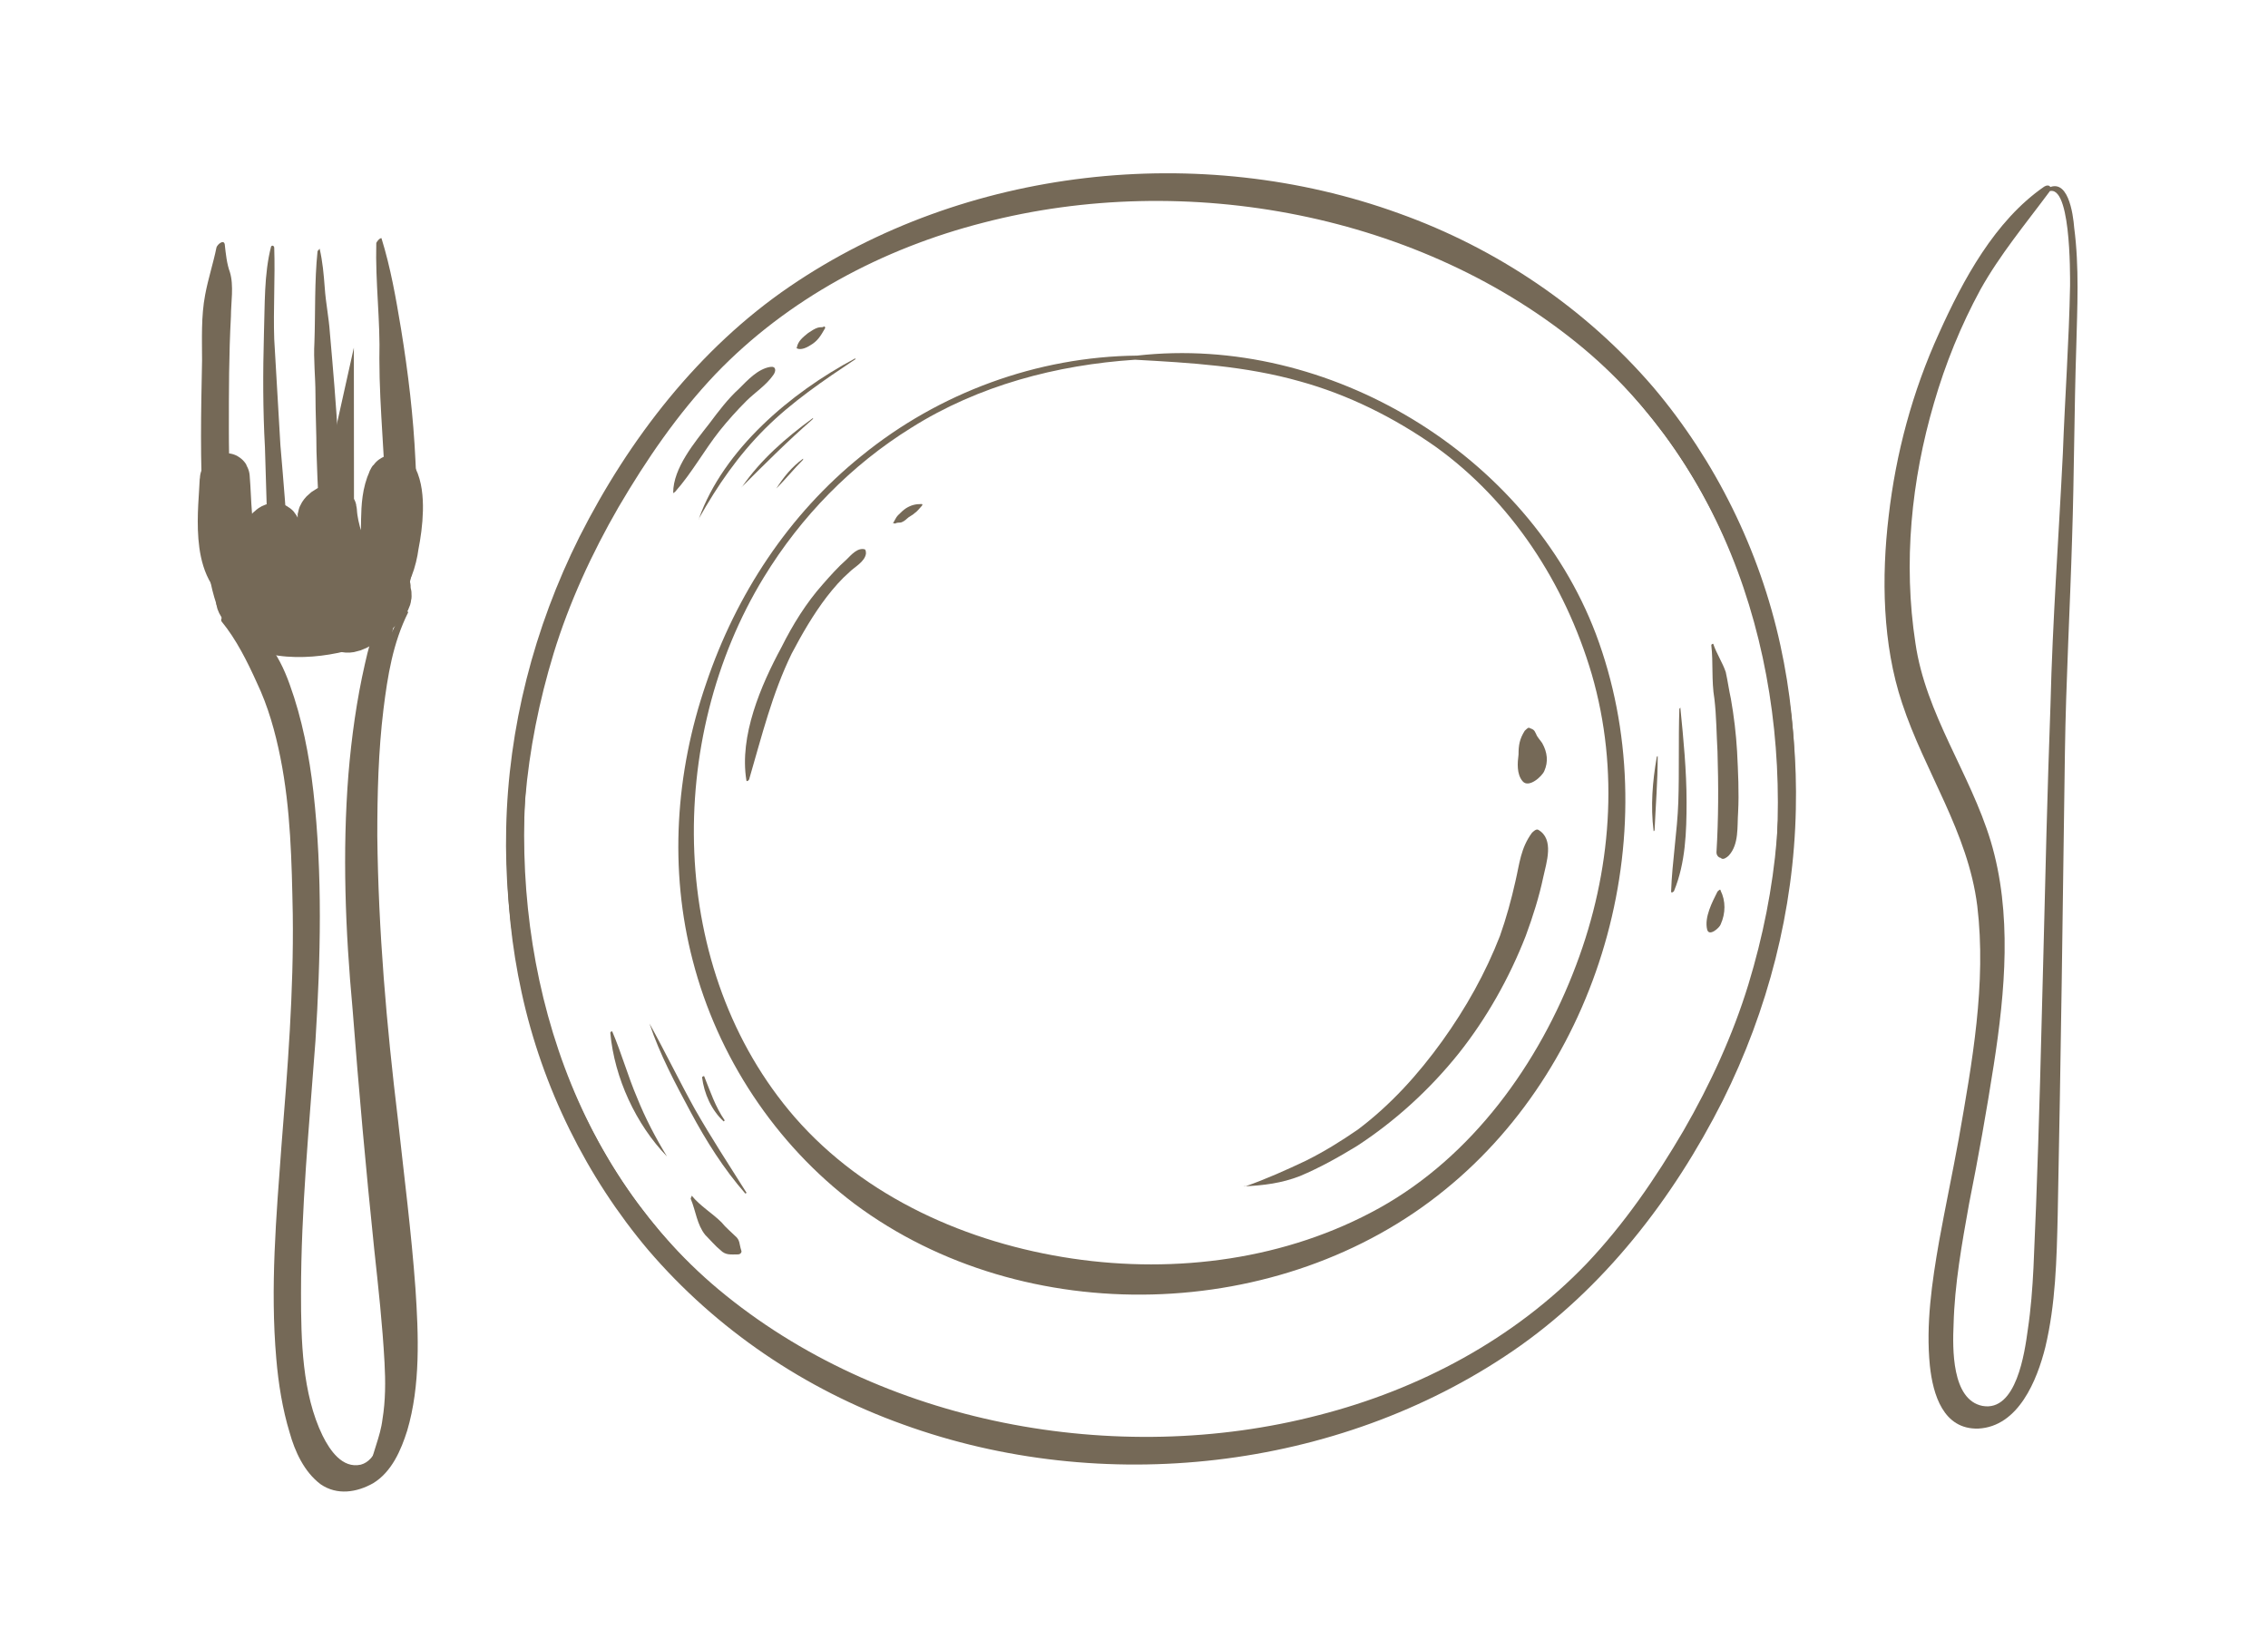 <?xml version="1.0" encoding="utf-8"?>
<!-- Generator: Adobe Illustrator 18.0.0, SVG Export Plug-In . SVG Version: 6.00 Build 0)  -->
<!DOCTYPE svg PUBLIC "-//W3C//DTD SVG 1.1//EN" "http://www.w3.org/Graphics/SVG/1.1/DTD/svg11.dtd">
<svg version="1.1" id="Capa_1" xmlns="http://www.w3.org/2000/svg" xmlns:xlink="http://www.w3.org/1999/xlink" x="0px" y="0px"
	 viewBox="386.1 274.3 220 160" enable-background="new 386.1 274.3 220 160" xml:space="preserve">
<title>iconos-2</title>
<g>
	<g>
		<g>
			<g>
				<g>
					<path fill="#756957" d="M499.7,415c19.4-0.3,37.2-10.3,48.3-26.1c10.4-14.9,14.7-34.2,10.8-52c-2-9.2-6.3-17.9-12.3-25
						c-6.6-7.7-15.2-13.5-24.7-16.9c-19.3-7-42.1-4.5-59.1,7.1c-8.8,6-15.6,14.8-20.4,24.3c-4.4,8.8-6.9,18.5-7.1,28.3
						c-0.2,9.1,1.5,18.2,5.3,26.5c3.7,8.2,9.4,15.4,16.4,20.9c5.6,4.4,12,7.8,18.9,10c3.6,1.2,7.4,2,11.2,2.5c2,0.3,4.1,0.5,6.1,0.5
						C495.3,415.4,497.5,415.1,499.7,415c0.2,0,0.5-0.4,0.2-0.4c-2.7,0.1-5.6-0.2-8.3-0.4c-2.7-0.2-5.4-0.6-8.1-1.1
						c-4.9-0.9-9.6-2.5-14.2-4.6c-8.5-3.9-15.7-9.9-21.3-17.4c-5.4-7.3-8.9-16-10.4-25c-1.6-9.5-0.6-19.2,2.2-28.4
						c1.5-4.9,3.7-9.7,6.3-14.2c2.7-4.6,5.7-9,9.4-12.9c7-7.3,16.2-12.2,26-14.7c19.6-5.1,42.5-0.9,58.2,12.2
						c14.8,12.4,20.4,32.4,18.5,51.1c-1.9,18.5-12.6,36-28.3,46c-9,5.8-19.5,8.6-30.2,9.3C499.7,414.6,499.4,415,499.7,415z"/>
				</g>
			</g>
			<g>
				<g>
					<path fill="#756957" d="M495.8,292.5c-19.4,0.3-37.2,10.3-48.3,26.1c-10.4,14.9-14.7,34.2-10.8,52c2,9.2,6.3,17.9,12.3,25
						c6.6,7.7,15.2,13.5,24.7,16.9c19.3,7,42.1,4.5,59.1-7.1c8.8-6,15.6-14.8,20.4-24.3c4.4-8.8,6.9-18.5,7.1-28.3
						c0.2-9.1-1.5-18.2-5.3-26.5c-3.7-8.2-9.4-15.4-16.4-20.9c-5.6-4.4-12-7.8-18.9-10c-3.6-1.2-7.4-2-11.2-2.5
						c-2-0.3-4.1-0.5-6.1-0.5C500.2,292.1,498,292.4,495.8,292.5c-0.2,0-0.5,0.4-0.2,0.4c2.7-0.1,5.6,0.2,8.3,0.4
						c2.7,0.2,5.4,0.6,8.1,1.1c4.9,0.9,9.6,2.5,14.2,4.6c8.5,3.9,15.7,9.9,21.3,17.4c5.4,7.3,8.9,16,10.4,25
						c1.6,9.5,0.6,19.2-2.2,28.4c-1.5,4.9-3.7,9.7-6.3,14.2c-2.7,4.6-5.7,9-9.4,12.9c-7,7.3-16.2,12.2-26,14.7
						c-19.6,5.1-42.5,0.9-58.2-12.2c-14.8-12.4-20.4-32.4-18.5-51.1c1.9-18.5,12.6-36,28.3-46c9-5.8,19.5-8.6,30.2-9.3
						C495.8,292.8,496.1,292.4,495.8,292.5z"/>
				</g>
			</g>
			<g>
				<g>
					<path fill="#756957" d="M496.4,308.8c-9.7,0.1-19.2,3.6-26.7,9.7c-7.1,5.7-12.2,13.5-15.1,22.1c-3,8.7-3.6,18.1-1.3,26.9
						c2.4,9.3,8,17.8,15.7,23.6c16.5,12.3,41.4,11.6,57.3-1.4c15.4-12.5,21.6-35.3,14.6-53.9C534.3,318.4,515,306.7,496.4,308.8
						c-0.2,0-0.5,0.4-0.2,0.4c5.4,0.3,10.7,0.6,16,2.1c4.7,1.3,9.1,3.5,13.1,6.3c7.4,5.3,12.6,13.3,15.2,22.1
						c2.7,9.3,1.9,19.2-1.5,28.2c-3.6,9.6-10.1,18.6-19.1,23.6c-9,5-19.7,6.4-29.8,4.9c-10.1-1.5-20.1-5.9-26.9-13.7
						c-12.4-14.3-12.6-36.7-3-52.4c3.6-5.9,8.5-10.9,14.3-14.5c6.5-4.1,14.1-6.1,21.7-6.6C496.4,309.2,496.6,308.8,496.4,308.8z"/>
				</g>
			</g>
			<g>
				<g>
					<path fill="#756957" d="M506.8,389.4c1.9-0.1,3.6-0.3,5.4-1c1.9-0.8,3.7-1.8,5.5-2.9c3.7-2.4,7.1-5.5,9.9-9
						c2.7-3.4,4.9-7.3,6.5-11.4c0.7-1.9,1.3-3.8,1.7-5.7c0.3-1.4,1.1-3.7-0.5-4.6c-0.2-0.1-0.5,0.2-0.6,0.3c-1.1,1.5-1.2,3-1.6,4.7
						c-0.4,1.8-0.9,3.6-1.5,5.3c-1.4,3.6-3.3,7-5.6,10.2c-2.3,3.2-5,6.2-8.2,8.6c-1.6,1.1-3.2,2.1-5,3c-1.9,0.9-3.9,1.8-5.9,2.5
						C506.8,389.3,506.7,389.5,506.8,389.4L506.8,389.4z"/>
				</g>
			</g>
			<g>
				<g>
					<path fill="#756957" d="M534,345.2c-0.5,0.8-0.6,1.4-0.6,2.3c-0.1,0.8-0.2,1.9,0.4,2.6c0.6,0.7,1.9-0.5,2.1-1
						c0.4-0.9,0.3-1.8-0.2-2.7c-0.2-0.3-0.5-0.6-0.6-0.9c-0.2-0.4-0.2-0.4-0.7-0.6C534.3,344.9,534.1,345.1,534,345.2L534,345.2z"/>
				</g>
			</g>
			<g>
				<g>
					<path fill="#756957" d="M458.8,349.8c1.2-4.1,2.2-8.2,4.1-12.1c1-1.9,2.1-3.8,3.4-5.5c0.7-0.9,1.4-1.7,2.2-2.4
						c0.5-0.5,1.5-1,1.6-1.8c0-0.1,0-0.3-0.1-0.4c-0.7-0.2-1.3,0.5-1.8,1c-0.8,0.7-1.6,1.6-2.3,2.4c-1.6,1.8-2.9,3.9-4,6.1
						c-2,3.7-4.1,8.6-3.4,12.9C458.5,350.2,458.8,350,458.8,349.8L458.8,349.8z"/>
				</g>
			</g>
			<g>
				<g>
					<path fill="#756957" d="M472.9,325.1c0.2-0.1,0.4-0.1,0.5-0.1c0.2,0,0.5-0.2,0.7-0.4c0.2-0.2,0.5-0.3,0.7-0.5
						c0.3-0.2,0.5-0.5,0.7-0.7c0.1-0.1,0.1-0.2,0-0.2c-0.6,0-1,0.1-1.5,0.4c-0.3,0.2-0.5,0.4-0.8,0.7c-0.2,0.2-0.3,0.5-0.5,0.8
						C472.8,325,472.9,325.1,472.9,325.1L472.9,325.1z"/>
				</g>
			</g>
			<g>
				<g>
					<path fill="#756957" d="M552.1,336.9c0.2,1.7,0,3.4,0.3,5.2c0.2,1.7,0.2,3.4,0.3,5.1c0.1,3.3,0.1,6.5-0.1,9.8
						c0,0.2,0.1,0.4,0.3,0.5c0.1,0,0.2,0.1,0.2,0.1c0.2,0.1,0.5-0.1,0.7-0.3c1-1.1,0.8-2.8,0.9-4.2c0.1-1.9,0-3.9-0.1-5.9
						c-0.1-1.7-0.3-3.4-0.6-5.1c-0.2-0.9-0.3-1.7-0.5-2.6c-0.3-0.9-0.9-1.8-1.2-2.7C552.3,336.7,552.1,336.8,552.1,336.9
						L552.1,336.9z"/>
				</g>
			</g>
			<g>
				<g>
					<path fill="#756957" d="M552.7,360.8c-0.5,1-1.3,2.5-1,3.7c0.2,0.7,1.2-0.2,1.3-0.5c0.5-1.1,0.5-2.3,0-3.3
						C553,360.5,552.8,360.7,552.7,360.8L552.7,360.8z"/>
				</g>
			</g>
			<g>
				<g>
					<path fill="#756957" d="M451.6,322c1.6-1.8,2.8-4,4.3-5.9c0.8-1,1.7-2,2.6-2.9c0.8-0.8,1.9-1.5,2.6-2.5
						c0.3-0.4,0.3-0.9-0.3-0.8c-1.2,0.2-2.2,1.3-3,2.1c-1.1,1-2,2.2-2.9,3.4c-1.4,1.8-3.5,4.3-3.5,6.7
						C451.3,322.2,451.5,322.1,451.6,322L451.6,322z"/>
				</g>
			</g>
			<g>
				<g>
					<path fill="#756957" d="M463.4,308.1c0.4,0.2,1-0.1,1.3-0.3c0.7-0.4,1-0.9,1.4-1.6c0.1-0.1,0-0.3-0.1-0.2
						c-0.2,0.1-0.3,0-0.6,0.1c-0.3,0.1-0.6,0.3-0.9,0.5c-0.5,0.4-1,0.8-1.1,1.4C463.3,308,463.4,308,463.4,308.1L463.4,308.1z"/>
				</g>
			</g>
			<g>
				<g>
					<path fill="#756957" d="M453.1,390.6c0.5,1.2,0.6,2.5,1.4,3.5c0.5,0.5,1,1.1,1.5,1.5c0.5,0.5,1,0.4,1.7,0.4
						c0.2,0,0.4-0.2,0.3-0.4c-0.2-0.6-0.1-1-0.6-1.4c-0.4-0.4-0.9-0.8-1.3-1.3c-0.9-0.9-2.1-1.6-2.9-2.6
						C453.2,390.4,453.1,390.5,453.1,390.6L453.1,390.6z"/>
				</g>
			</g>
			<g>
				<g>
					<path fill="#756957" d="M549,343.1c-0.1,3,0,6-0.1,9c-0.1,2.9-0.6,5.8-0.7,8.7c0,0.2,0.3,0,0.3-0.1c1.1-2.7,1.2-5.7,1.2-8.6
						c0-3-0.3-6.1-0.6-9.1C549.2,342.9,549,343,549,343.1L549,343.1z"/>
				</g>
			</g>
			<g>
				<g>
					<path fill="#756957" d="M546.8,347.8c-0.4,2.3-0.6,4.7-0.3,7.1c0,0.1,0.1,0,0.1-0.1c0.1-2.3,0.3-4.7,0.3-7.1
						C546.9,347.6,546.8,347.7,546.8,347.8L546.8,347.8z"/>
				</g>
			</g>
			<g>
				<g>
					<path fill="#756957" d="M450.8,386.5c-1.1-1.8-2.1-3.7-2.9-5.7c-0.9-2.1-1.5-4.3-2.4-6.4c0-0.1-0.2,0-0.2,0.1
						C445.7,378.9,447.8,383.4,450.8,386.5C450.7,386.6,450.8,386.5,450.8,386.5L450.8,386.5z"/>
				</g>
			</g>
			<g>
				<g>
					<path fill="#756957" d="M449.1,373.6c1,3,2.5,5.8,4,8.6c1.5,2.8,3.2,5.5,5.3,7.9c0,0,0.2-0.1,0.1-0.1c-1.7-2.7-3.4-5.3-5-8.1
						C452,379.2,450.6,376.3,449.1,373.6C449.2,373.5,449.1,373.6,449.1,373.6L449.1,373.6z"/>
				</g>
			</g>
			<g>
				<g>
					<path fill="#756957" d="M454.2,378.8c0.2,1.6,0.9,3.2,2.1,4.3c0,0,0.1-0.1,0.1-0.1c-0.9-1.3-1.4-2.8-2-4.3
						C454.3,378.7,454.2,378.8,454.2,378.8L454.2,378.8z"/>
				</g>
			</g>
			<g>
				<g>
					<path fill="#756957" d="M453.9,324.6c1.8-3.2,3.8-6.1,6.4-8.7c2.6-2.6,5.7-4.7,8.7-6.7c0.1,0,0.1-0.2,0-0.1
						C462.8,312.4,456.3,317.9,453.9,324.6C453.8,324.7,453.9,324.7,453.9,324.6L453.9,324.6z"/>
				</g>
			</g>
			<g>
				<g>
					<path fill="#756957" d="M458.1,321.5c2.2-2.2,4.4-4.4,6.8-6.5c0.1-0.1,0.1-0.2,0-0.1C462.3,316.8,459.9,318.9,458.1,321.5
						C458,321.6,458.1,321.6,458.1,321.5L458.1,321.5z"/>
				</g>
			</g>
			<g>
				<g>
					<path fill="#756957" d="M461.4,321.7c0.9-0.9,1.7-1.9,2.6-2.8c0,0,0-0.1,0-0.1C462.9,319.6,462.1,320.6,461.4,321.7
						C461.3,321.7,461.3,321.7,461.4,321.7L461.4,321.7z"/>
				</g>
			</g>
		</g>
		<g>
			<g>
				<g>
					<path fill="#756957" d="M422.6,297.9c-0.1,3.8,0.4,7.5,0.3,11.2c0,5,0.6,10,0.6,14.9c0,2.1-0.1,4.2-0.3,6.2
						c-0.1,0.8-0.3,1.6-0.5,2.3c-0.2,0.6-0.4,1.1-0.6,1.3c-0.9,1.3-4,1.5-5.5,1.5c-1.9,0-4.5-0.3-5.8-1.9c-1.4-1.7-1.7-4.7-1.9-6.8
						c-0.5-3.6-0.6-7.2-0.6-10.7c0-3.6,0-7.2,0.2-10.9c0-1.3,0.3-3-0.1-4.3c-0.3-0.8-0.4-1.8-0.5-2.7c-0.1-0.5-0.7,0-0.8,0.3
						c-0.3,1.5-0.8,3-1.1,4.6c-0.4,2.1-0.3,4.3-0.3,6.4c-0.1,4.9-0.2,9.8,0.1,14.6c0.2,3.5,0.4,7.7,2.1,10.9c2,3.8,8,3.6,11.6,2.7
						c3.6-0.9,5.7-3.4,6.4-6.9c0.8-3.8,0.7-7.8,0.5-11.6c-0.2-4.3-0.7-8.5-1.4-12.8c-0.5-3-1-5.9-1.9-8.8
						C422.9,297.4,422.6,297.8,422.6,297.9L422.6,297.9z"/>
				</g>
			</g>
			<g>
				<g>
					<path fill="#756957" d="M412.4,298.2c-0.7,2.7-0.6,5.7-0.7,8.6c-0.1,3.6-0.1,7.3,0.1,10.9c0.1,3.6,0.2,7.2,0.4,10.8
						c0.1,1.6,0.1,3.2,0.2,4.8c0,0.7,0,1.3,0.1,2c0,0.6,0.4,1,0.6,1.6c0.2,0.4,0.7-0.1,0.7-0.3c0.4-1.3,0.6-2.4,0.5-3.8
						c0-1.6-0.2-3.1-0.2-4.7c-0.2-3.5-0.5-7.1-0.8-10.6c-0.2-3.4-0.4-6.9-0.6-10.3c-0.1-2.9,0.1-5.9,0-8.9
						C412.6,298,412.4,298.2,412.4,298.2L412.4,298.2z"/>
				</g>
			</g>
			<g>
				<g>
					<path fill="#756957" d="M416.9,298.7c-0.3,2.9-0.2,5.9-0.3,8.8c-0.1,1.7,0.1,3.4,0.1,5c0,1.9,0.1,3.8,0.1,5.6
						c0.1,3.4,0.3,6.8,0.5,10.2c0.1,1.5,0.1,3,0.2,4.5c0,0.7,0,1.3,0.1,2c0.1,0.7,0.5,0.9,0.8,1.3c0.1,0.2,0.5-0.1,0.5-0.3
						c0.3-0.6,0.5-1.1,0.7-1.8c0.1-0.6,0-1.3,0-2c-0.1-1.5-0.1-3-0.2-4.5c-0.2-3.5-0.4-7-0.5-10.5c-0.2-3.5-0.5-7-0.8-10.4
						c-0.1-1.5-0.4-2.9-0.5-4.4c-0.1-1.3-0.2-2.5-0.5-3.8C417.2,298.4,416.9,298.6,416.9,298.7L416.9,298.7z"/>
				</g>
			</g>
			<path fill="none" stroke="#756957" stroke-width="4.45" stroke-miterlimit="10" d="M424.4,320.7c-0.1-0.2-0.4,0.1-0.4,0.2
				c-1.1,2.4-0.3,5.2-1,7.8c-0.5,2-2.3,3.2-3.1,0.6c-0.5-1.7-1.3-3.6-1.4-5.4c0-0.8-1.2,0-1.3,0.5c0,0,0,0.1,0,0.2v0l0,0
				c-0.1,1.6,0.1,7.1-2,6.6c-1.6-0.4-2-4.3-2.2-5.6c-0.1-0.7-1.1,0.1-1.1,0.6c0,0.9,0.1,1.7,0.1,2.6c-0.6,1.5-1.2,1.8-2,0.8
				c-0.5-0.5-0.8-1.3-1-1.9c-0.8-2.2-0.7-4.7-0.9-7.1c0-0.3-0.4,0.1-0.4,0.2c-0.1,2.8-1,8.7,2.2,10.3c-0.5,0.6-0.9,1.4-0.4,1.9
				c1,0.9,1.4,1.5,2.5,1.7c0.6,0.4,1.3,0.7,2.1,0.7c0.3,0,0.7-0.1,0.9-0.2c1.3,0,2.6-0.1,3.9-0.2c0.1,0,0.1,0,0.2,0
				c0.9,1.4,3.6-1.3,4.3-2.1c0.5-0.5,0.5-1.1,0.2-1.3c0,0,0,0,0,0c0.1-0.1,0.2-0.4,0-0.4c-0.3,0-0.6,0.1-0.8,0.1
				c1-1.1,1.5-2.6,1.7-4.1C424.9,325.2,425.2,322.3,424.4,320.7z M412.8,330c0.3,0.9,0.7,1.7,1.2,2.2c0,0-0.1,0-0.1,0
				c-0.6-0.4-1.2-0.9-1.8-1.3C412.3,330.6,412.6,330.3,412.8,330z M419,332.7c-0.3,0-0.5,0-0.8,0c-0.2,0-0.5,0-0.7,0
				c0.4-0.6,1.1-2,0-1.8c-0.1,0-0.1,0-0.2,0c0.5-0.8,0.7-1.7,0.9-2.6c0,0.1,0.1,0.1,0.1,0.2c0.4,1,0.3,2,0.9,2.9
				c0.1,0.2,0.3,0.3,0.5,0.5C419.4,332.1,419.2,332.3,419,332.7z"/>
			<g>
				<g>
					<path fill="#756957" d="M425.2,333.6c-2.3,3.8-3.3,8.2-3.8,12.6c-0.7,5.6-0.6,11.3-0.3,16.9c0.5,11.8,1.9,23.5,2.8,35.3
						c0.3,4.7,0.6,9.5-0.5,14.1c-0.3,1.3-0.8,3.5-2.3,3.9c-1.8,0.4-3-1.4-3.7-2.8c-2-4.1-2.1-9.3-2.1-13.8c0-8.2,0.8-16.3,1.4-24.5
						c0.5-8,0.7-16.2-0.2-24.2c-0.4-3.5-1.1-7.1-2.3-10.4c-1.1-3.1-2.8-5.6-6-6.8c-0.3-0.1-0.8,0.4-0.6,0.7c1.4,1.7,2.5,3.9,3.4,5.9
						c1.1,2.3,1.8,4.8,2.3,7.3c1,5,1.1,10.1,1.2,15.2c0.1,7.5-0.5,15-1.1,22.5c-0.5,6.8-1.1,13.7-0.5,20.6c0.2,2.4,0.6,4.9,1.3,7.2
						c0.5,1.8,1.4,3.8,3,5c1.6,1.1,3.5,0.8,5.1-0.1c1.8-1.1,2.7-3.2,3.3-5.1c1.3-4.4,1.1-9.3,0.8-13.8c-0.4-5.5-1.1-10.9-1.7-16.4
						c-1.1-9.1-1.9-18.3-2-27.5c0-4.1,0.1-8.2,0.6-12.3c0.4-3.2,0.9-6.4,2.4-9.4C425.5,333.4,425.2,333.5,425.2,333.6L425.2,333.6z"
						/>
				</g>
			</g>
			<g>
				<g>
					<path fill="#756957" d="M425,331c-2,2-2.9,5-3.5,7.7c-0.8,3.5-1.3,7.1-1.6,10.7c-0.6,7.6-0.3,15.2,0.4,22.8
						c0.6,7.8,1.3,15.6,2.1,23.3c0.4,3.7,0.8,7.3,1,11c0.1,1.8,0.1,3.7-0.2,5.5c-0.2,1.7-1,3.3-1.3,5c-0.1,0.5,0.5,0.2,0.6,0
						c1.9-2.4,2.2-6,2.3-8.9c0.2-3.7-0.1-7.4,0-11.2c0.1-3.8-0.2-7.6-0.5-11.4c-0.3-3.9-0.7-7.8-1-11.7c-0.6-7.5-1.2-14.9-0.8-22.5
						c0.2-3.8,0.6-7.6,1.1-11.3c0.4-3,0.6-6.1,1.7-9C425.2,330.9,425.1,330.9,425,331L425,331z"/>
				</g>
			</g>
		</g>
		<g>
			<g>
				<path fill="#756957" d="M584.6,293c2.4-1.6,2.3,8,2.3,9c-0.1,5.4-0.5,10.9-0.7,16.3c-0.4,8.1-1,16.2-1.2,24.4
					c-0.3,8.2-0.5,16.5-0.7,24.7c-0.2,8-0.4,15.9-0.7,23.9c-0.2,4-0.2,8-0.8,12c-0.3,2.2-1.1,8-4.4,7.4c-3-0.6-2.9-5.6-2.8-7.9
					c0.1-3.9,0.8-7.8,1.5-11.7c0.9-4.5,1.7-9,2.4-13.5c1.1-7.1,1.8-14.7-0.3-21.7c-2-6.6-6.3-12.3-7.3-19.2
					c-1.2-7.8-0.4-15.8,1.8-23.3c1.1-3.8,2.6-7.5,4.5-11c1.9-3.4,4.4-6.4,6.7-9.5c0.3-0.4,0-0.8-0.5-0.5c-4.8,3.3-7.9,9.1-10.2,14.2
					c-2.6,5.7-4.2,11.7-4.9,17.8c-0.7,5.9-0.6,12.4,1.3,18.1c2.2,6.7,6.4,12.5,7.3,19.7c0.9,7.5-0.5,15.2-1.8,22.6
					c-0.6,3.3-1.3,6.6-1.9,9.9c-0.7,4-1.3,8.1-0.9,12.1c0.3,2.8,1.3,6.2,4.7,6.1c3.9-0.2,5.7-4.7,6.5-7.9c1-4.2,1.1-8.5,1.2-12.8
					c0.3-15,0.5-30,0.7-44.9c0.1-7,0.5-14,0.7-20.9c0.2-6.1,0.2-12.3,0.4-18.4c0.1-3.9,0.3-7.8-0.2-11.6c-0.1-1.3-0.6-5.2-2.8-3.7
					C584.3,292.9,584.4,293.2,584.6,293z"/>
			</g>
		</g>
	</g>
</g>
</svg>

